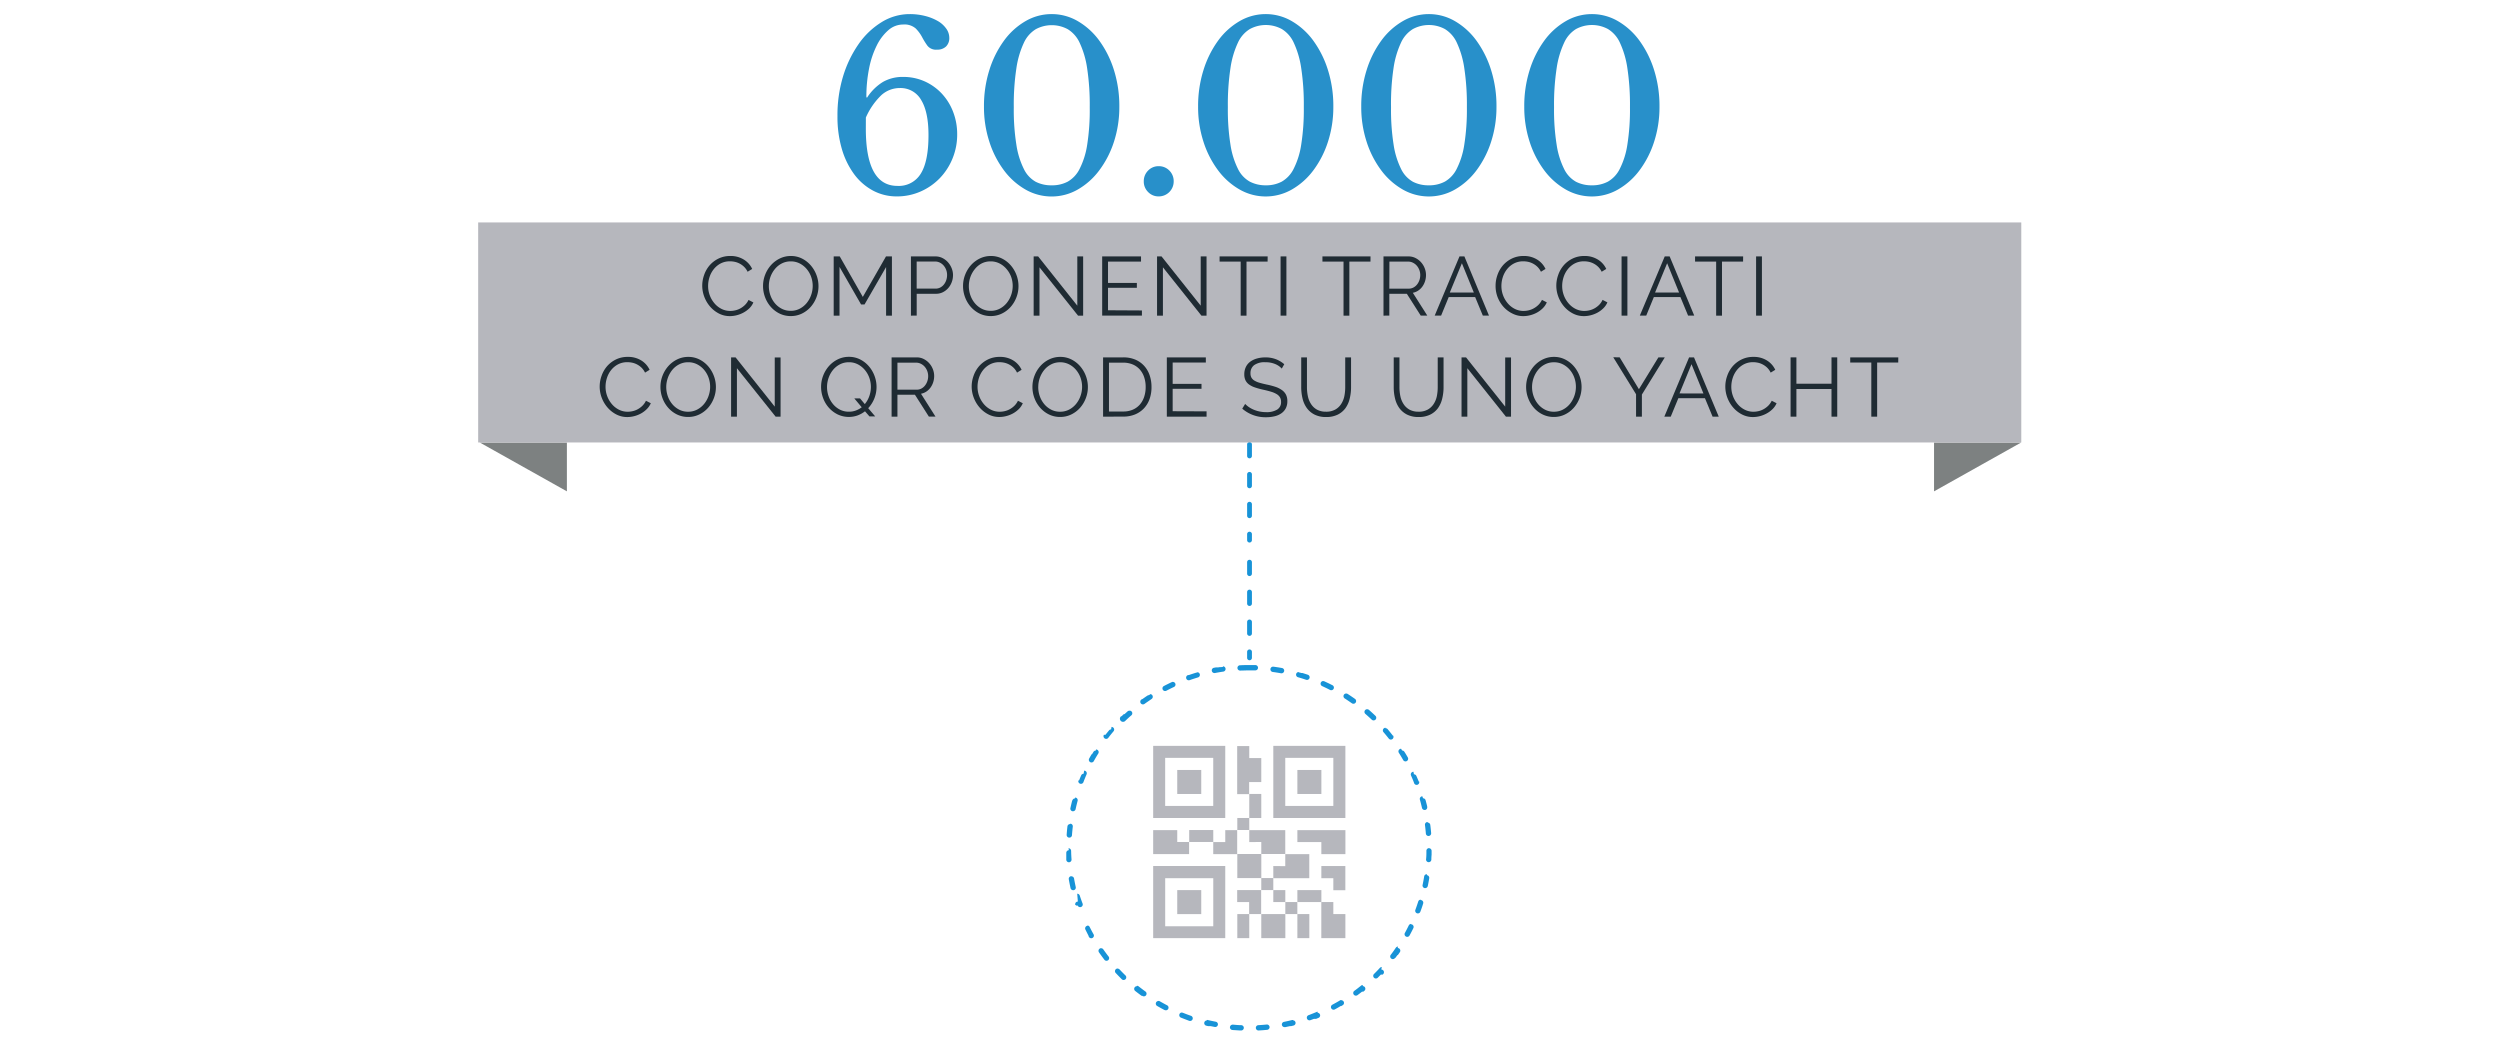 <svg xmlns="http://www.w3.org/2000/svg" viewBox="0 0 780 329.11"><defs><style>.cls-1{fill:none;opacity:0.71;}.cls-2{fill:#2890ca;}.cls-3{fill:#1893d7;}.cls-4{fill:#b6b7bd;}.cls-5{fill:#7d8181;}.cls-6{fill:#1f2b33;}</style></defs><title>qrcode</title><g id="Livello_2" data-name="Livello 2"><g id="Livello_3" data-name="Livello 3"><rect class="cls-1" width="780" height="329.11"/></g><g id="Livello_1-2" data-name="Livello 1"><path class="cls-2" d="M298.64,41.91a19.56,19.56,0,0,1-1.46,7.56,19.28,19.28,0,0,1-4,6.16,18.9,18.9,0,0,1-6,4.14,18.21,18.21,0,0,1-7.37,1.51,15.56,15.56,0,0,1-7.48-1.84,17.71,17.71,0,0,1-5.88-5.15,25,25,0,0,1-3.81-7.88,35.52,35.52,0,0,1-1.35-10.12A41.82,41.82,0,0,1,263,23.95a35.75,35.75,0,0,1,4.85-10.15,24.23,24.23,0,0,1,7.2-6.88,16.56,16.56,0,0,1,8.76-2.52,19.3,19.3,0,0,1,4.81.58,15.46,15.46,0,0,1,3.92,1.55,8.18,8.18,0,0,1,2.64,2.34,4.92,4.92,0,0,1,1,2.88,3.65,3.65,0,0,1-1,2.74,3.86,3.86,0,0,1-2.82,1,3.41,3.41,0,0,1-3-1.22,22.38,22.38,0,0,1-1.67-2.7,11.49,11.49,0,0,0-2-2.7,5.34,5.34,0,0,0-3.92-1.22,6.94,6.94,0,0,0-4.56,1.73,15.18,15.18,0,0,0-3.63,4.75,27.73,27.73,0,0,0-2.42,7.2,44.85,44.85,0,0,0-.85,9l.21.14a15.61,15.61,0,0,1,5-4.93A12.36,12.36,0,0,1,281.75,24a16.26,16.26,0,0,1,6.7,1.37,16.63,16.63,0,0,1,5.34,3.78,17.44,17.44,0,0,1,3.56,5.69A19.28,19.28,0,0,1,298.64,41.91Zm-28.5-1.73Q270.14,58,280,58a8,8,0,0,0,7.3-3.85q2.39-3.85,2.39-12,0-7.2-2.28-10.94a7.37,7.37,0,0,0-6.7-3.74A8.55,8.55,0,0,0,275,29.67a21.93,21.93,0,0,0-4.85,7Z"/><path class="cls-2" d="M328.14,4.4a16.08,16.08,0,0,1,8.19,2.23,22,22,0,0,1,6.7,6.12,31.51,31.51,0,0,1,4.53,9.14,37.3,37.3,0,0,1,1.67,11.38,35,35,0,0,1-1.67,10.94A30.27,30.27,0,0,1,343,53.11a22,22,0,0,1-6.7,6,16.39,16.39,0,0,1-16.39,0,22,22,0,0,1-6.7-6,30.23,30.23,0,0,1-4.53-8.89A34.92,34.92,0,0,1,307,33.27a37.27,37.27,0,0,1,1.67-11.38,31.46,31.46,0,0,1,4.53-9.14,21.94,21.94,0,0,1,6.7-6.12A16.08,16.08,0,0,1,328.14,4.4Zm0,53.42a10.41,10.41,0,0,0,5-1.15,9.36,9.36,0,0,0,3.71-4,24.77,24.77,0,0,0,2.35-7.49A70,70,0,0,0,340,33.49a76.26,76.26,0,0,0-.82-12.24,28.31,28.31,0,0,0-2.32-7.88,9.67,9.67,0,0,0-3.71-4.25,10.5,10.5,0,0,0-10,0,9.66,9.66,0,0,0-3.71,4.25,28.28,28.28,0,0,0-2.32,7.88,76,76,0,0,0-.82,12.24,69.76,69.76,0,0,0,.82,11.74,25.46,25.46,0,0,0,2.32,7.49,9.07,9.07,0,0,0,3.71,4A10.61,10.61,0,0,0,328.14,57.82Z"/><path class="cls-2" d="M356.86,56.6a4.62,4.62,0,0,1,1.35-3.38,4.45,4.45,0,0,1,3.28-1.37,4.53,4.53,0,0,1,3.35,1.37,4.63,4.63,0,0,1,1.35,3.38,4.65,4.65,0,0,1-4.7,4.68,4.45,4.45,0,0,1-3.28-1.37A4.54,4.54,0,0,1,356.86,56.6Z"/><path class="cls-2" d="M394.91,4.4a16.08,16.08,0,0,1,8.19,2.23,22,22,0,0,1,6.7,6.12,31.51,31.51,0,0,1,4.53,9.14A37.3,37.3,0,0,1,416,33.27a35,35,0,0,1-1.67,10.94,30.27,30.27,0,0,1-4.53,8.89,22,22,0,0,1-6.7,6,16.39,16.39,0,0,1-16.39,0,22,22,0,0,1-6.7-6,30.23,30.23,0,0,1-4.53-8.89,34.92,34.92,0,0,1-1.67-10.94,37.27,37.27,0,0,1,1.67-11.38A31.46,31.46,0,0,1,380,12.75a21.94,21.94,0,0,1,6.7-6.12A16.08,16.08,0,0,1,394.91,4.4Zm0,53.42a10.41,10.41,0,0,0,5-1.15,9.36,9.36,0,0,0,3.71-4,24.77,24.77,0,0,0,2.35-7.49,70,70,0,0,0,.82-11.74,76.26,76.26,0,0,0-.82-12.24,28.31,28.31,0,0,0-2.32-7.88,9.67,9.67,0,0,0-3.71-4.25,10.5,10.5,0,0,0-10,0,9.66,9.66,0,0,0-3.71,4.25,28.28,28.28,0,0,0-2.32,7.88,76,76,0,0,0-.82,12.24,69.76,69.76,0,0,0,.82,11.74,25.46,25.46,0,0,0,2.32,7.49,9.07,9.07,0,0,0,3.71,4A10.61,10.61,0,0,0,394.91,57.82Z"/><path class="cls-2" d="M445.79,4.4A16.08,16.08,0,0,1,454,6.63a22,22,0,0,1,6.7,6.12,31.51,31.51,0,0,1,4.53,9.14,37.3,37.3,0,0,1,1.67,11.38,35,35,0,0,1-1.67,10.94,30.27,30.27,0,0,1-4.53,8.89,22,22,0,0,1-6.7,6,16.39,16.39,0,0,1-16.39,0,22,22,0,0,1-6.7-6,30.23,30.23,0,0,1-4.53-8.89,34.92,34.92,0,0,1-1.67-10.94,37.27,37.27,0,0,1,1.67-11.38,31.46,31.46,0,0,1,4.53-9.14,21.94,21.94,0,0,1,6.7-6.12A16.08,16.08,0,0,1,445.79,4.4Zm0,53.42a10.41,10.41,0,0,0,5-1.15,9.36,9.36,0,0,0,3.71-4,24.77,24.77,0,0,0,2.35-7.49,70,70,0,0,0,.82-11.74,76.26,76.26,0,0,0-.82-12.24,28.31,28.31,0,0,0-2.32-7.88,9.67,9.67,0,0,0-3.71-4.25,10.5,10.5,0,0,0-10,0,9.66,9.66,0,0,0-3.71,4.25,28.28,28.28,0,0,0-2.32,7.88A76,76,0,0,0,434,33.49a69.76,69.76,0,0,0,.82,11.74,25.46,25.46,0,0,0,2.32,7.49,9.07,9.07,0,0,0,3.71,4A10.61,10.61,0,0,0,445.79,57.82Z"/><path class="cls-2" d="M496.67,4.4a16.08,16.08,0,0,1,8.19,2.23,22,22,0,0,1,6.7,6.12,31.51,31.51,0,0,1,4.53,9.14,37.3,37.3,0,0,1,1.67,11.38,35,35,0,0,1-1.67,10.94,30.27,30.27,0,0,1-4.53,8.89,22,22,0,0,1-6.7,6,16.39,16.39,0,0,1-16.39,0,22,22,0,0,1-6.7-6,30.23,30.23,0,0,1-4.53-8.89,34.92,34.92,0,0,1-1.67-10.94,37.27,37.27,0,0,1,1.67-11.38,31.46,31.46,0,0,1,4.53-9.14,21.94,21.94,0,0,1,6.7-6.12A16.08,16.08,0,0,1,496.67,4.4Zm0,53.42a10.41,10.41,0,0,0,5-1.15,9.36,9.36,0,0,0,3.71-4,24.77,24.77,0,0,0,2.35-7.49,70,70,0,0,0,.82-11.74,76.26,76.26,0,0,0-.82-12.24,28.31,28.31,0,0,0-2.32-7.88,9.67,9.67,0,0,0-3.71-4.25,10.5,10.5,0,0,0-10,0A9.66,9.66,0,0,0,488,13.36a28.28,28.28,0,0,0-2.32,7.88,76,76,0,0,0-.82,12.24,69.76,69.76,0,0,0,.82,11.74A25.46,25.46,0,0,0,488,52.71a9.07,9.07,0,0,0,3.71,4A10.61,10.61,0,0,0,496.67,57.82Z"/><path id="_Tracciato_composto_" data-name="&lt;Tracciato composto&gt;" class="cls-3" d="M381.56,208.08h-.12l-.5.07h-.4l-.42.07h-.21l-.21,0h-.27l-.71.13a.83.83,0,0,0,.16,1.64l.16,0c.87-.17,1.76-.32,2.64-.45a.83.83,0,0,0-.12-1.65Zm-8,1.76a.83.83,0,0,0-.24,0q-1.21.36-2.4.78h-.13l-.1,0a.83.83,0,1,0,.55,1.56c.84-.3,1.7-.57,2.55-.83a.83.83,0,0,0-.24-1.62Zm-7.62,2.9a.83.83,0,0,0-.35.08q-1.26.59-2.48,1.23a.83.83,0,0,0,.77,1.47c.79-.41,1.6-.82,2.4-1.19a.83.83,0,0,0-.35-1.58Zm-7.12,4a.83.83,0,0,0-.45.14l-.13.08h-.14q-.86.57-1.69,1.17h-.12l-.19.14a.83.83,0,1,0,1,1.34c.72-.52,1.46-1,2.2-1.53a.83.83,0,0,0-.46-1.52Zm-6.47,5a.83.83,0,0,0-.55.21l-.95.86h-.23l-.7.67h-.14A.83.83,0,0,0,351,225c.64-.62,1.3-1.24,2-1.83a.83.83,0,0,0-.55-1.45Zm-5.69,5.84a.83.83,0,0,0-.63.29h0v0h0v0h0q-.57.68-1.12,1.38h0v0h0v0h0v0h-.05v0h0v0h-.43a.83.83,0,0,0,1.32,1c.54-.71,1.1-1.41,1.68-2.09a.83.83,0,0,0-.63-1.36Zm-4.79,6.6a.83.83,0,0,0-.7.39l-.46.75h0v0h0v0h0v0h0v0h-.12v0h0v0h0v0h0v0h0q-.38.64-.74,1.29a.83.83,0,1,0,1.45.8c.43-.78.89-1.56,1.36-2.31a.83.83,0,0,0-.7-1.27Zm-3.78,7.23a.83.83,0,0,0-.76.5l-.17.39h0v0h0c-.17.4-.33.8-.49,1.2h0v0h0v0h0v0h0v0h0v0h0v0h0v0h0v0h0v0h0v0h0v0h0v0h0v0h0v0h-.21v0h0v0h0a.83.83,0,0,0,1.55.58c.31-.83.65-1.67,1-2.48a.83.83,0,0,0-.76-1.16Zm-2.69,7.7a.83.83,0,0,0-.8.61h-.06v0h0v0h0q-.31,1.19-.57,2.39a.83.83,0,0,0,.63,1l.18,0a.83.83,0,0,0,.81-.65c.19-.87.4-1.75.63-2.6a.83.83,0,0,0-.58-1l-.22,0Zm-1.54,8a.83.83,0,0,0-.82.73l-.06.51h0v0h0v0h0v0h0v0h0v0h0q-.11,1-.18,2.11a.83.83,0,0,0,.77.88h.06a.83.83,0,0,0,.83-.77c.06-.89.15-1.79.25-2.67a.83.83,0,0,0-.73-.92Zm-.37,8.15h0a.83.83,0,0,0-.81.85c0,.41,0,.83,0,1.24h0v0h0v0h0v0h0v0h0v0h0v0h0v.05h0v0h0v0h0v0h0v0h0v0h0v0h0v0h0v0h0v0h0v0h0v0h0V268h0v0h0v0h0v0h0v0h0v0h0v0h0v0h0v0h0v0h0v0h0v0h0v0h0v.1h0v0h0v0h0v0h0v0h0v0h0v.16a.83.83,0,0,0,.82.77h.06a.83.83,0,0,0,.76-.89c-.07-.89-.11-1.79-.13-2.68a.83.83,0,0,0-.83-.81Zm.8,8.12h-.14a.83.83,0,0,0-.68,1q.24,1.37.54,2.71a.83.83,0,0,0,.81.65l.18,0a.83.83,0,0,0,.63-1c-.19-.87-.37-1.75-.52-2.63a.83.83,0,0,0-.82-.69Zm2,7.91a.83.83,0,0,0-.79,1.09h0v0h0v0h0v0h0v0h0v0h0v0h0v0h0v0h0v0h0v0h0v0h0v0h0v0h0v0h0v0h0v0h.17v0h0v0h0l.05.15h.1v0h.41v0h0a.83.83,0,0,0,1.55-.59c-.32-.83-.62-1.68-.9-2.53a.83.83,0,0,0-.79-.57Zm3.1,7.54a.83.83,0,0,0-.74,1.2q.5,1,1,2h0l0,.06h0l0,.05h0v0h0l.14.24a.83.83,0,0,0,1.44-.81c-.44-.78-.86-1.57-1.26-2.37a.83.83,0,0,0-.74-.46Zm4.17,7a.83.83,0,0,0-.68,1.3q.79,1.13,1.63,2.23a.83.83,0,1,0,1.31-1c-.54-.7-1.08-1.43-1.59-2.16a.83.83,0,0,0-.68-.35Zm5.14,6.34a.83.83,0,0,0-.6,1.4q.94,1,1.94,2a.83.83,0,0,0,1.15-1.19c-.64-.62-1.27-1.26-1.88-1.91a.83.83,0,0,0-.6-.26Zm6,5.53a.83.83,0,0,0-.52,1.48q1,.78,2,1.52h.21a.83.83,0,0,0,1-1.34c-.72-.52-1.44-1.07-2.14-1.62a.82.82,0,0,0-.52-.18Zm6.73,4.61a.83.83,0,0,0-.42,1.54q1.16.67,2.35,1.3h.07a.83.83,0,0,0,.76-1.47c-.79-.41-1.58-.85-2.35-1.29a.82.82,0,0,0-.42-.11Zm7.33,3.59a.83.83,0,0,0-.31,1.6q1.28.51,2.59,1a.83.83,0,0,0,.54-1.57c-.84-.29-1.69-.61-2.51-.94a.83.83,0,0,0-.31-.06Zm7.77,2.48a.83.83,0,0,0-.2,1.63l.63.15h.78l1.3.26h.15a.83.83,0,0,0,.15-1.64c-.87-.17-1.76-.35-2.62-.56l-.19,0Zm8,1.32a.83.83,0,0,0-.08,1.65l.62.05h.12l1.7.11h.35a.83.83,0,0,0,0-1.66c-.89,0-1.79-.1-2.68-.18Zm10.87-.06h-.08c-.88.09-1.78.16-2.67.21a.83.83,0,0,0,0,1.66h0q1.39-.07,2.75-.21a.83.83,0,0,0-.08-1.65Zm8-1.41-.2,0c-.86.22-1.74.42-2.61.59a.83.83,0,0,0,.16,1.64l.16,0h.13l1.39-.3h.38l.8-.2a.83.83,0,0,0-.2-1.63Zm7.74-2.57a.82.82,0,0,0-.32.06c-.82.34-1.66.67-2.5,1a.83.83,0,1,0,.56,1.56l1.05-.39h.68l0,0h0l.78-.32a.83.83,0,0,0-.32-1.59ZM418.5,312a.82.82,0,0,0-.42.12c-.76.46-1.55.9-2.33,1.32a.83.83,0,1,0,.78,1.46q.88-.47,1.73-1h.2l.47-.28a.83.83,0,0,0-.43-1.54Zm6.68-4.68a.82.82,0,0,0-.52.19c-.69.56-1.4,1.12-2.12,1.64a.83.83,0,0,0,1,1.33q.72-.53,1.42-1.08h.39l0,0h0l.34-.27a.83.83,0,0,0-.52-1.47Zm5.94-5.6a.83.83,0,0,0-.61.27c-.6.66-1.23,1.31-1.86,1.93a.83.83,0,0,0,1.16,1.18l.15-.15h0l.8-.81h0l.06-.06h0l0,0h0v0h0v0h0v0h.58l0,0h0l.18-.19a.83.83,0,0,0-.61-1.39Zm5.07-6.39a.83.83,0,0,0-.69.36c-.5.74-1,1.47-1.56,2.18a.83.83,0,1,0,1.32,1h.09l.05-.07h0l.6-.81h0v0h0v0h0v0h0v0h.12v0h0v0h0v0h0l.64-.92a.83.83,0,0,0-.68-1.29Zm4.09-7.06a.83.83,0,0,0-.75.47c-.39.8-.8,1.6-1.23,2.38a.83.83,0,0,0,1.45.8l.23-.42h0v0h0q.42-.78.81-1.57h0v0h0l.18-.37a.83.83,0,0,0-.75-1.19Zm3-7.58a.83.83,0,0,0-.79.58c-.27.85-.56,1.7-.87,2.54a.83.83,0,1,0,1.55.58l.15-.4h0v0h0v0h0v0h0q.38-1,.71-2.11a.83.83,0,0,0-.79-1.07Zm1.88-7.94a.83.83,0,0,0-.82.7c-.14.88-.31,1.77-.49,2.64a.83.83,0,0,0,.64,1l.17,0a.83.83,0,0,0,.81-.66l.09-.42h0v0h0v0h0v0h0v0h0v0h0v0h0c.13-.66.25-1.32.36-2a.83.83,0,0,0-.69-.95Zm.71-8.13a.83.83,0,0,0-.83.82c0,.89,0,1.79-.11,2.68a.83.83,0,0,0,.77.88h.05a.83.83,0,0,0,.83-.78q0-.77.08-1.55h0v0h0v-.17h0v0h0v0h0v0h0v0h0v0h0v0h0v0h0V266h0q0-.26,0-.52a.83.83,0,0,0-.82-.84Zm-.45-8.15h-.11a.83.83,0,0,0-.72.93c.11.88.21,1.78.28,2.67a.83.83,0,0,0,.82.76h.07a.83.83,0,0,0,.76-.89v0h0v0h0v0h0v0h0q-.11-1.29-.27-2.57a.83.83,0,0,0-.82-.72Zm-1.63-8a.84.84,0,0,0-.22,0,.83.83,0,0,0-.57,1c.24.86.46,1.73.66,2.6a.83.83,0,0,0,.81.64l.19,0a.83.83,0,0,0,.62-1l0-.13h0v0h0v0h0v0h0v0h0v0h0v0h0v0h0v0h0v0h0q-.15-.63-.32-1.26h0v0h0v0h0v0h0v0h0v0h0v0h0v0h0v0h0v0h0l-.18-.66a.83.83,0,0,0-.8-.6ZM441,240.79a.83.83,0,0,0-.76,1.17c.36.81.71,1.64,1,2.47a.83.83,0,0,0,1.54-.6h0v0h0v0h0v0h0v0h0v0h0v0h0v0h0v0h0v0h0v0h0v0h0v0h0v0h0v0h-.13v0h0v0h0v0h0v0h0q-.36-.89-.75-1.76h0v0h0a.83.83,0,0,0-.76-.49Zm-3.86-7.18a.83.83,0,0,0-.7,1.27c.48.75.94,1.52,1.38,2.3a.83.83,0,0,0,1.44-.82q-.4-.71-.83-1.4h0l0,0h0l-.06-.09h0v0h0v0h0v0h0v0h0v0h0v0h0v0h0v0h0v0h0v0h0v0h0v0h0v0h0v0h0v0h0v0h0v0h0v0h0v0h0v0h0v0h0v0h0v0h0v0h0v0h0l-.22-.34a.83.83,0,0,0-.7-.38Zm-4.86-6.55a.83.83,0,0,0-.63,1.37c.58.67,1.15,1.37,1.7,2.07a.83.83,0,0,0,1.31-1h-.1v0h0v0h0v0h0q-.78-1-1.61-2a.83.83,0,0,0-.63-.29Zm-5.75-5.78a.83.83,0,0,0-.54,1.45c.67.58,1.34,1.19,2,1.81a.83.83,0,1,0,1.15-1.2l-.39-.37h0q-.8-.75-1.63-1.48a.82.82,0,0,0-.54-.2ZM420,216.38a.83.83,0,0,0-.45,1.53c.75.48,1.5,1,2.22,1.5a.83.83,0,0,0,1-1.35q-1.13-.8-2.29-1.55a.82.82,0,0,0-.44-.13Zm-7.16-3.9a.83.83,0,0,0-.34,1.58c.81.37,1.62.76,2.41,1.17a.83.83,0,1,0,.76-1.47l-1-.5h0l-1.45-.68a.82.82,0,0,0-.34-.07Zm-7.66-2.81a.83.83,0,0,0-.23,1.62c.86.25,1.72.51,2.56.8a.83.83,0,0,0,.54-1.57q-.85-.29-1.71-.55H406l-.52-.15a.83.83,0,0,0-.23,0Zm-8-1.67a.83.83,0,0,0-.11,1.65c.88.12,1.77.26,2.65.42h.15a.83.83,0,0,0,.15-1.64q-1.36-.25-2.73-.43Zm-7.53-.5h-.63q-1,0-2,.06h-.11a.83.83,0,0,0,0,1.66h0c.89,0,1.79-.06,2.68-.06h0c.69,0,1.39,0,2.08,0h0a.83.83,0,0,0,0-1.66l-1.55,0h-.59Z"/><path class="cls-4" d="M382.28,232.72H359.79v22.49h22.49Zm-3.75,18.74h-15v-15h15Zm0,0"/><rect class="cls-4" x="367.3" y="240.23" width="7.49" height="7.49"/><path class="cls-4" d="M359.79,292.69h22.49V270.2H359.79ZM363.54,274h15v15h-15Zm0,0"/><rect class="cls-4" x="367.3" y="277.71" width="7.49" height="7.49"/><path class="cls-4" d="M397.27,232.72v22.49h22.49V232.72ZM416,251.46H401v-15h15Zm0,0"/><rect class="cls-4" x="404.78" y="240.23" width="7.49" height="7.49"/><path class="cls-4" d="M367.3,259h-7.51v7.48H371V262.7H367.3Zm0,0"/><rect class="cls-4" x="386.04" y="266.45" width="7.49" height="7.51"/><rect class="cls-4" x="371.03" y="258.97" width="7.51" height="3.73"/><path class="cls-4" d="M393.52,277.71H386v3.73h3.73v3.75h3.75v-7.48Zm0,0"/><path class="cls-4" d="M382.28,259v3.73h-3.75v3.75H386V259Zm0,0"/><rect class="cls-4" x="389.77" y="247.71" width="3.75" height="7.51"/><path class="cls-4" d="M393.52,262.7v3.75H401V259H389.77v3.73Zm0,0"/><rect class="cls-4" x="386.04" y="255.21" width="3.73" height="3.75"/><rect class="cls-4" x="393.52" y="285.19" width="7.51" height="7.51"/><rect class="cls-4" x="386.04" y="285.19" width="3.73" height="7.51"/><rect class="cls-4" x="393.52" y="273.95" width="3.75" height="3.75"/><path class="cls-4" d="M393.52,244v-7.48h-3.75v-3.75H386v15h3.73V244Zm0,0"/><rect class="cls-4" x="404.78" y="285.19" width="3.73" height="7.51"/><rect class="cls-4" x="404.78" y="277.71" width="7.49" height="3.73"/><rect class="cls-4" x="401.02" y="281.44" width="3.75" height="3.75"/><rect class="cls-4" x="397.27" y="277.71" width="3.75" height="3.73"/><path class="cls-4" d="M412.26,270.2V274H416v3.75h3.75V270.2h-7.51Zm0,0"/><path class="cls-4" d="M416,281.44h-3.75v11.26h7.51v-7.51H416Zm0,0"/><path class="cls-4" d="M397.27,270.2V274h11.23v-7.51H401v3.75Zm0,0"/><path class="cls-4" d="M404.78,259v3.73h7.48v3.75h7.51V259h-15Zm0,0"/><g id="_Gruppo_" data-name="&lt;Gruppo&gt;"><g id="_Gruppo_2" data-name="&lt;Gruppo&gt;"><path id="_Tracciato_composto_2" data-name="&lt;Tracciato composto&gt;" class="cls-3" d="M389.85,198.39a.75.75,0,0,1-.75-.75v-3.59a.75.75,0,0,1,1.5,0v3.59A.75.75,0,0,1,389.85,198.39Zm0-9.33a.75.75,0,0,1-.75-.75v-3.59a.75.75,0,0,1,1.5,0v3.59A.75.75,0,0,1,389.85,189.06Zm0-9.33a.75.75,0,0,1-.75-.75V175.4a.75.75,0,0,1,1.5,0V179A.75.75,0,0,1,389.85,179.73Z"/></g><g id="_Gruppo_3" data-name="&lt;Gruppo&gt;"><path id="_Tracciato_" data-name="&lt;Tracciato&gt;" class="cls-3" d="M389.85,206a.75.75,0,0,1-.75-.75v-1.87a.75.75,0,0,1,1.5,0v1.87A.75.75,0,0,1,389.85,206Z"/></g></g><g id="_Gruppo_4" data-name="&lt;Gruppo&gt;"><g id="_Gruppo_5" data-name="&lt;Gruppo&gt;"><path id="_Tracciato_composto_3" data-name="&lt;Tracciato composto&gt;" class="cls-3" d="M389.85,161.66a.75.75,0,0,1-.75-.75v-3.59a.75.75,0,1,1,1.5,0v3.59A.75.75,0,0,1,389.85,161.66Zm0-9.33a.75.75,0,0,1-.75-.75V148a.75.75,0,1,1,1.5,0v3.59A.75.75,0,0,1,389.85,152.33Zm0-9.33a.75.75,0,0,1-.75-.75v-3.59a.75.75,0,1,1,1.5,0v3.59A.75.75,0,0,1,389.85,143Z"/></g><g id="_Gruppo_6" data-name="&lt;Gruppo&gt;"><path id="_Tracciato_2" data-name="&lt;Tracciato&gt;" class="cls-3" d="M389.85,169.27a.75.75,0,0,1-.75-.75v-1.87a.75.75,0,1,1,1.5,0v1.87A.75.75,0,0,1,389.85,169.27Z"/></g></g><polygon id="_Tracciato_3" data-name="&lt;Tracciato&gt;" class="cls-5" points="149.69 138.06 176.87 138.06 176.87 153.3 149.69 138.06"/><polygon id="_Tracciato_4" data-name="&lt;Tracciato&gt;" class="cls-5" points="630.6 138.06 603.42 138.06 603.42 153.3 630.6 138.06"/><rect id="_Rettangolo_" data-name="&lt;Rettangolo&gt;" class="cls-4" x="149.19" y="69.4" width="481.45" height="68.65"/><path class="cls-6" d="M219.1,89.12a9.88,9.88,0,0,1,.58-3.31,9.21,9.21,0,0,1,1.7-3,8.74,8.74,0,0,1,2.76-2.12,8.2,8.2,0,0,1,3.72-.82A7.7,7.7,0,0,1,232.09,81a6.8,6.8,0,0,1,2.59,2.91l-1.43.88a5.48,5.48,0,0,0-1.08-1.53,6,6,0,0,0-1.37-1,5.77,5.77,0,0,0-1.51-.56,7.26,7.26,0,0,0-1.53-.17,6.18,6.18,0,0,0-2.94.68A6.77,6.77,0,0,0,222.68,84a7.73,7.73,0,0,0-1.31,2.46,8.93,8.93,0,0,0-.44,2.77,8.2,8.2,0,0,0,.53,2.94,8.28,8.28,0,0,0,1.46,2.48,7,7,0,0,0,2.18,1.72,6,6,0,0,0,2.74.64,6.9,6.9,0,0,0,1.6-.19,6.15,6.15,0,0,0,1.59-.62,6.67,6.67,0,0,0,1.42-1.07,5.51,5.51,0,0,0,1.09-1.55l1.51.78a5.65,5.65,0,0,1-1.25,1.83A8.25,8.25,0,0,1,232,97.51a8.92,8.92,0,0,1-2.09.83,8.65,8.65,0,0,1-2.17.29,7.38,7.38,0,0,1-3.48-.83,9.14,9.14,0,0,1-2.73-2.17,10.08,10.08,0,0,1-1.78-3A9.83,9.83,0,0,1,219.1,89.12Z"/><path class="cls-6" d="M246.72,98.61a7.81,7.81,0,0,1-3.52-.79,8.75,8.75,0,0,1-2.74-2.11,9.57,9.57,0,0,1-1.77-3,9.9,9.9,0,0,1-.62-3.46,9.61,9.61,0,0,1,.66-3.54,9.75,9.75,0,0,1,1.83-3,8.88,8.88,0,0,1,2.76-2.07,7.79,7.79,0,0,1,3.43-.77,7.61,7.61,0,0,1,3.52.82A8.86,8.86,0,0,1,253,82.85a9.91,9.91,0,0,1,1.75,3,9.73,9.73,0,0,1,.62,3.42,9.61,9.61,0,0,1-.66,3.54,9.71,9.71,0,0,1-1.82,3,8.8,8.8,0,0,1-2.74,2.05A7.78,7.78,0,0,1,246.72,98.61Zm-6.84-9.36a8.58,8.58,0,0,0,.49,2.9,7.87,7.87,0,0,0,1.4,2.47,6.91,6.91,0,0,0,2.16,1.72,6,6,0,0,0,2.78.64,6,6,0,0,0,2.83-.68,6.93,6.93,0,0,0,2.16-1.77,8.18,8.18,0,0,0,1.37-2.47,8.5,8.5,0,0,0,0-5.71,7.94,7.94,0,0,0-1.42-2.46,7,7,0,0,0-2.16-1.7,6,6,0,0,0-2.76-.64,6,6,0,0,0-2.83.66A6.73,6.73,0,0,0,241.72,84a8.2,8.2,0,0,0-1.37,2.47A8.48,8.48,0,0,0,239.88,89.25Z"/><path class="cls-6" d="M276.46,98.48V83.32L269.73,95h-1.07l-6.73-11.73V98.48h-1.82V80H262l7.2,12.64L276.43,80h1.85V98.48Z"/><path class="cls-6" d="M284.21,98.48V80h7.64a4.8,4.8,0,0,1,2.2.51,5.79,5.79,0,0,1,1.73,1.33,6.29,6.29,0,0,1,1.14,1.86,5.65,5.65,0,0,1,.42,2.11,6.26,6.26,0,0,1-.39,2.2,5.93,5.93,0,0,1-1.09,1.86,5.48,5.48,0,0,1-1.68,1.3,4.74,4.74,0,0,1-2.17.49h-6v6.81ZM286,90.05h5.9a3.08,3.08,0,0,0,1.47-.35,3.56,3.56,0,0,0,1.13-.94,4.4,4.4,0,0,0,.73-1.35,5,5,0,0,0,.26-1.6,4.49,4.49,0,0,0-1.11-3,3.7,3.7,0,0,0-1.2-.9,3.36,3.36,0,0,0-1.44-.32H286Z"/><path class="cls-6" d="M309.12,98.61a7.81,7.81,0,0,1-3.52-.79,8.75,8.75,0,0,1-2.74-2.11,9.57,9.57,0,0,1-1.77-3,9.9,9.9,0,0,1-.62-3.46,9.61,9.61,0,0,1,.66-3.54,9.75,9.75,0,0,1,1.83-3,8.88,8.88,0,0,1,2.76-2.07,7.79,7.79,0,0,1,3.43-.77,7.61,7.61,0,0,1,3.52.82,8.86,8.86,0,0,1,2.73,2.15,9.91,9.91,0,0,1,1.75,3,9.73,9.73,0,0,1,.62,3.42,9.61,9.61,0,0,1-.66,3.54,9.71,9.71,0,0,1-1.82,3,8.8,8.8,0,0,1-2.74,2.05A7.78,7.78,0,0,1,309.12,98.61Zm-6.84-9.36a8.58,8.58,0,0,0,.49,2.9,7.87,7.87,0,0,0,1.4,2.47,6.91,6.91,0,0,0,2.16,1.72,6,6,0,0,0,2.78.64,6,6,0,0,0,2.83-.68,6.93,6.93,0,0,0,2.16-1.77,8.18,8.18,0,0,0,1.37-2.47,8.5,8.5,0,0,0,0-5.71A7.94,7.94,0,0,0,314,83.89a7,7,0,0,0-2.16-1.7,6,6,0,0,0-2.76-.64,6,6,0,0,0-2.83.66A6.73,6.73,0,0,0,304.12,84a8.2,8.2,0,0,0-1.37,2.47A8.48,8.48,0,0,0,302.28,89.25Z"/><path class="cls-6" d="M324.32,83.4V98.48h-1.82V80h1.4l12.22,15.37V80h1.82V98.48h-1.59Z"/><path class="cls-6" d="M356.28,96.86v1.61h-12.4V80H356v1.61H345.7v6.66h9v1.53h-9v7Z"/><path class="cls-6" d="M362.83,83.4V98.48H361V80h1.4l12.22,15.37V80h1.82V98.48h-1.59Z"/><path class="cls-6" d="M395.49,81.63h-6.58V98.48h-1.82V81.63h-6.58V80h15Z"/><path class="cls-6" d="M399.54,98.48V80h1.82V98.48Z"/><path class="cls-6" d="M427.59,81.63H421V98.48h-1.82V81.63h-6.58V80h15Z"/><path class="cls-6" d="M431.65,98.48V80h7.8a4.79,4.79,0,0,1,2.2.51,5.78,5.78,0,0,1,1.73,1.33,6.08,6.08,0,0,1,1.13,1.86,5.79,5.79,0,0,1,.4,2.11,6.28,6.28,0,0,1-.3,1.94,6,6,0,0,1-.83,1.66,5.06,5.06,0,0,1-1.29,1.25,4.54,4.54,0,0,1-1.69.69l4.52,7.12h-2.05l-4.34-6.81h-5.46v6.81Zm1.82-8.42h6A3.08,3.08,0,0,0,441,89.7a3.49,3.49,0,0,0,1.13-.95,4.61,4.61,0,0,0,.73-1.35,4.84,4.84,0,0,0,.26-1.59,4.49,4.49,0,0,0-1.1-2.94,3.86,3.86,0,0,0-1.2-.91,3.24,3.24,0,0,0-1.44-.34h-5.88Z"/><path class="cls-6" d="M455.36,80h1.53l7.67,18.46h-1.92l-2.39-5.77H452l-2.37,5.77h-2Zm4.47,11.26-3.72-9.13-3.77,9.13Z"/><path class="cls-6" d="M466.62,89.12a9.88,9.88,0,0,1,.58-3.31,9.21,9.21,0,0,1,1.7-3,8.74,8.74,0,0,1,2.76-2.12,8.2,8.2,0,0,1,3.72-.82A7.7,7.7,0,0,1,479.61,81a6.8,6.8,0,0,1,2.59,2.91l-1.43.88a5.48,5.48,0,0,0-1.08-1.53,6,6,0,0,0-1.37-1,5.77,5.77,0,0,0-1.51-.56,7.26,7.26,0,0,0-1.53-.17,6.18,6.18,0,0,0-2.94.68A6.77,6.77,0,0,0,470.19,84a7.73,7.73,0,0,0-1.31,2.46,8.93,8.93,0,0,0-.44,2.77,8.2,8.2,0,0,0,.53,2.94,8.28,8.28,0,0,0,1.46,2.48,7,7,0,0,0,2.18,1.72,6,6,0,0,0,2.74.64,6.9,6.9,0,0,0,1.6-.19,6.15,6.15,0,0,0,1.59-.62A6.67,6.67,0,0,0,480,95.11a5.51,5.51,0,0,0,1.09-1.55l1.51.78a5.65,5.65,0,0,1-1.25,1.83,8.25,8.25,0,0,1-1.79,1.34,8.92,8.92,0,0,1-2.09.83,8.65,8.65,0,0,1-2.17.29,7.38,7.38,0,0,1-3.48-.83A9.14,9.14,0,0,1,469,95.63a10.08,10.08,0,0,1-1.78-3A9.83,9.83,0,0,1,466.62,89.12Z"/><path class="cls-6" d="M485.57,89.12a9.88,9.88,0,0,1,.58-3.31,9.21,9.21,0,0,1,1.7-3,8.74,8.74,0,0,1,2.76-2.12,8.2,8.2,0,0,1,3.72-.82A7.7,7.7,0,0,1,498.56,81a6.8,6.8,0,0,1,2.59,2.91l-1.43.88a5.48,5.48,0,0,0-1.08-1.53,6,6,0,0,0-1.37-1,5.77,5.77,0,0,0-1.51-.56,7.26,7.26,0,0,0-1.53-.17,6.18,6.18,0,0,0-2.94.68A6.77,6.77,0,0,0,489.15,84a7.73,7.73,0,0,0-1.31,2.46,8.93,8.93,0,0,0-.44,2.77,8.2,8.2,0,0,0,.53,2.94,8.28,8.28,0,0,0,1.46,2.48,7,7,0,0,0,2.18,1.72,6,6,0,0,0,2.74.64,6.9,6.9,0,0,0,1.6-.19,6.15,6.15,0,0,0,1.59-.62,6.67,6.67,0,0,0,1.42-1.07A5.51,5.51,0,0,0,500,93.56l1.51.78a5.65,5.65,0,0,1-1.25,1.83,8.25,8.25,0,0,1-1.79,1.34,8.92,8.92,0,0,1-2.09.83,8.65,8.65,0,0,1-2.17.29,7.38,7.38,0,0,1-3.48-.83A9.14,9.14,0,0,1,488,95.63a10.08,10.08,0,0,1-1.78-3A9.83,9.83,0,0,1,485.57,89.12Z"/><path class="cls-6" d="M505.93,98.48V80h1.82V98.48Z"/><path class="cls-6" d="M519.4,80h1.53l7.67,18.46h-1.92l-2.39-5.77H516l-2.37,5.77h-2Zm4.47,11.26-3.72-9.13-3.77,9.13Z"/><path class="cls-6" d="M543.84,81.63h-6.58V98.48h-1.82V81.63h-6.58V80h15Z"/><path class="cls-6" d="M547.9,98.48V80h1.82V98.48Z"/><path class="cls-6" d="M187.1,120.6a9.88,9.88,0,0,1,.58-3.31,9.21,9.21,0,0,1,1.7-3,8.74,8.74,0,0,1,2.76-2.12,8.2,8.2,0,0,1,3.72-.82,7.7,7.7,0,0,1,4.23,1.12,6.8,6.8,0,0,1,2.59,2.91l-1.43.88a5.48,5.48,0,0,0-1.08-1.53,6,6,0,0,0-1.37-1,5.77,5.77,0,0,0-1.51-.56,7.26,7.26,0,0,0-1.53-.17,6.18,6.18,0,0,0-2.94.68,6.77,6.77,0,0,0-2.14,1.77,7.73,7.73,0,0,0-1.31,2.46,8.93,8.93,0,0,0-.44,2.77,8.2,8.2,0,0,0,.53,2.94,8.28,8.28,0,0,0,1.46,2.48,7,7,0,0,0,2.18,1.72,6,6,0,0,0,2.74.64,6.9,6.9,0,0,0,1.6-.19,6.15,6.15,0,0,0,1.59-.62,6.67,6.67,0,0,0,1.42-1.07,5.51,5.51,0,0,0,1.09-1.55l1.51.78a5.65,5.65,0,0,1-1.25,1.83A8.25,8.25,0,0,1,200,129a8.92,8.92,0,0,1-2.09.83,8.65,8.65,0,0,1-2.17.29,7.38,7.38,0,0,1-3.48-.83,9.14,9.14,0,0,1-2.73-2.17,10.08,10.08,0,0,1-1.78-3A9.83,9.83,0,0,1,187.1,120.6Z"/><path class="cls-6" d="M214.71,130.09a7.81,7.81,0,0,1-3.52-.79,8.75,8.75,0,0,1-2.74-2.11,9.57,9.57,0,0,1-1.77-3,9.9,9.9,0,0,1-.62-3.46,9.61,9.61,0,0,1,.66-3.54,9.75,9.75,0,0,1,1.83-3,8.88,8.88,0,0,1,2.76-2.07,7.79,7.79,0,0,1,3.43-.77,7.61,7.61,0,0,1,3.52.82,8.86,8.86,0,0,1,2.73,2.15,9.91,9.91,0,0,1,1.75,3,9.73,9.73,0,0,1,.62,3.42,9.61,9.61,0,0,1-.66,3.54,9.71,9.71,0,0,1-1.82,3,8.8,8.8,0,0,1-2.74,2.05A7.78,7.78,0,0,1,214.71,130.09Zm-6.84-9.36a8.58,8.58,0,0,0,.49,2.9,7.87,7.87,0,0,0,1.4,2.47,6.91,6.91,0,0,0,2.16,1.72,6,6,0,0,0,2.78.64,6,6,0,0,0,2.83-.68A6.93,6.93,0,0,0,219.7,126a8.18,8.18,0,0,0,1.37-2.47,8.5,8.5,0,0,0,0-5.71,7.94,7.94,0,0,0-1.42-2.46,7,7,0,0,0-2.16-1.7,6,6,0,0,0-2.76-.64,6,6,0,0,0-2.83.66,6.73,6.73,0,0,0-2.16,1.75,8.2,8.2,0,0,0-1.37,2.47A8.48,8.48,0,0,0,207.87,120.73Z"/><path class="cls-6" d="M229.92,114.88V130H228.1V111.5h1.4l12.22,15.37V111.52h1.82V130H242Z"/><path class="cls-6" d="M269.88,128.32a8.67,8.67,0,0,1-2.33,1.3,8.11,8.11,0,0,1-6.24-.34,9,9,0,0,1-2.74-2.11,9.39,9.39,0,0,1-1.77-3,9.9,9.9,0,0,1-.62-3.46,9.61,9.61,0,0,1,.66-3.54,9.75,9.75,0,0,1,1.83-3,8.88,8.88,0,0,1,2.76-2.07,7.79,7.79,0,0,1,3.43-.77,7.61,7.61,0,0,1,3.52.82,8.86,8.86,0,0,1,2.73,2.15,9.91,9.91,0,0,1,1.75,3,9.73,9.73,0,0,1,.62,3.42,9.69,9.69,0,0,1-2.6,6.63l2.18,2.57h-1.79Zm-5,.13a6,6,0,0,0,2.16-.38,7,7,0,0,0,1.82-1l-2.31-2.76h1.79l1.48,1.77a8,8,0,0,0,1.4-2.48,8.5,8.5,0,0,0,0-5.75,7.94,7.94,0,0,0-1.42-2.46,7.17,7.17,0,0,0-2.16-1.72,5.87,5.87,0,0,0-2.76-.65,6,6,0,0,0-2.83.66,6.76,6.76,0,0,0-2.16,1.75,8.16,8.16,0,0,0-1.37,2.48,8.64,8.64,0,0,0,0,5.72,7.87,7.87,0,0,0,1.4,2.47,6.91,6.91,0,0,0,2.16,1.72A6,6,0,0,0,264.84,128.45Z"/><path class="cls-6" d="M278.18,130V111.5H286a4.79,4.79,0,0,1,2.2.51,5.78,5.78,0,0,1,1.73,1.33,6.08,6.08,0,0,1,1.13,1.86,5.79,5.79,0,0,1,.4,2.11,6.28,6.28,0,0,1-.3,1.94,6,6,0,0,1-.83,1.66,5.06,5.06,0,0,1-1.29,1.25,4.54,4.54,0,0,1-1.69.69l4.52,7.12H289.8l-4.34-6.81H280V130Zm1.82-8.42h6a3.08,3.08,0,0,0,1.47-.35,3.49,3.49,0,0,0,1.13-.95,4.61,4.61,0,0,0,.73-1.35,4.84,4.84,0,0,0,.26-1.59,4.49,4.49,0,0,0-1.1-2.94,3.86,3.86,0,0,0-1.2-.91,3.24,3.24,0,0,0-1.44-.34H280Z"/><path class="cls-6" d="M303.16,120.6a9.88,9.88,0,0,1,.58-3.31,9.21,9.21,0,0,1,1.7-3,8.74,8.74,0,0,1,2.76-2.12,8.2,8.2,0,0,1,3.72-.82,7.7,7.7,0,0,1,4.23,1.12,6.8,6.8,0,0,1,2.59,2.91l-1.43.88a5.48,5.48,0,0,0-1.08-1.53,6,6,0,0,0-1.37-1,5.77,5.77,0,0,0-1.51-.56,7.26,7.26,0,0,0-1.53-.17,6.18,6.18,0,0,0-2.94.68,6.77,6.77,0,0,0-2.14,1.77,7.73,7.73,0,0,0-1.31,2.46,8.93,8.93,0,0,0-.44,2.77,8.2,8.2,0,0,0,.53,2.94,8.28,8.28,0,0,0,1.46,2.48,7,7,0,0,0,2.18,1.72,6,6,0,0,0,2.74.64,6.9,6.9,0,0,0,1.6-.19,6.15,6.15,0,0,0,1.59-.62,6.67,6.67,0,0,0,1.42-1.07,5.51,5.51,0,0,0,1.09-1.55l1.51.78a5.65,5.65,0,0,1-1.25,1.83,8.25,8.25,0,0,1-1.79,1.34,8.92,8.92,0,0,1-2.09.83,8.65,8.65,0,0,1-2.17.29,7.38,7.38,0,0,1-3.48-.83,9.14,9.14,0,0,1-2.73-2.17,10.08,10.08,0,0,1-1.78-3A9.83,9.83,0,0,1,303.16,120.6Z"/><path class="cls-6" d="M330.77,130.09a7.81,7.81,0,0,1-3.52-.79,8.75,8.75,0,0,1-2.74-2.11,9.57,9.57,0,0,1-1.77-3,9.9,9.9,0,0,1-.62-3.46,9.61,9.61,0,0,1,.66-3.54,9.75,9.75,0,0,1,1.83-3,8.88,8.88,0,0,1,2.76-2.07,7.79,7.79,0,0,1,3.43-.77,7.61,7.61,0,0,1,3.52.82,8.86,8.86,0,0,1,2.73,2.15,9.91,9.91,0,0,1,1.75,3,9.73,9.73,0,0,1,.62,3.42,9.61,9.61,0,0,1-.66,3.54,9.71,9.71,0,0,1-1.82,3,8.8,8.8,0,0,1-2.74,2.05A7.78,7.78,0,0,1,330.77,130.09Zm-6.84-9.36a8.58,8.58,0,0,0,.49,2.9,7.87,7.87,0,0,0,1.4,2.47,6.91,6.91,0,0,0,2.16,1.72,6,6,0,0,0,2.78.64,6,6,0,0,0,2.83-.68,6.93,6.93,0,0,0,2.16-1.77,8.18,8.18,0,0,0,1.37-2.47,8.5,8.5,0,0,0,0-5.71,7.94,7.94,0,0,0-1.42-2.46,7,7,0,0,0-2.16-1.7,6,6,0,0,0-2.76-.64,6,6,0,0,0-2.83.66,6.73,6.73,0,0,0-2.16,1.75,8.2,8.2,0,0,0-1.37,2.47A8.48,8.48,0,0,0,323.94,120.73Z"/><path class="cls-6" d="M344.16,130V111.5h6.27a9.52,9.52,0,0,1,3.86.73,7.87,7.87,0,0,1,2.76,2,8.34,8.34,0,0,1,1.66,2.92,11.25,11.25,0,0,1,.56,3.58,11,11,0,0,1-.62,3.81,8.26,8.26,0,0,1-1.78,2.91,8,8,0,0,1-2.78,1.87,9.59,9.59,0,0,1-3.65.66Zm13.29-9.26a9.51,9.51,0,0,0-.47-3.05,6.88,6.88,0,0,0-1.37-2.41,6.12,6.12,0,0,0-2.2-1.57,7.53,7.53,0,0,0-3-.56H346v15.24h4.45a7.37,7.37,0,0,0,3-.58,6.15,6.15,0,0,0,2.2-1.61,7,7,0,0,0,1.34-2.42A9.69,9.69,0,0,0,357.45,120.7Z"/><path class="cls-6" d="M376.45,128.34V130h-12.4V111.5h12.17v1.61H365.87v6.66h9v1.53h-9v7Z"/><path class="cls-6" d="M399.91,115a5.61,5.61,0,0,0-2.08-1.43,7.6,7.6,0,0,0-3-.55,5.57,5.57,0,0,0-3.56.92,3.08,3.08,0,0,0-1.12,2.51,2.77,2.77,0,0,0,.3,1.37,2.6,2.6,0,0,0,.92.92,6.47,6.47,0,0,0,1.6.68q1,.29,2.3.57a24.84,24.84,0,0,1,2.67.7,7.66,7.66,0,0,1,2,1,4,4,0,0,1,1.27,1.42,4.4,4.4,0,0,1,.44,2.08,4.67,4.67,0,0,1-.49,2.21,4.41,4.41,0,0,1-1.38,1.56,6.15,6.15,0,0,1-2.11.92,11.31,11.31,0,0,1-2.68.3,11,11,0,0,1-7.41-2.68l.91-1.48a7.24,7.24,0,0,0,1.18,1,8.55,8.55,0,0,0,1.53.82,9.73,9.73,0,0,0,1.81.55,10.2,10.2,0,0,0,2,.2,6.35,6.35,0,0,0,3.45-.79,2.66,2.66,0,0,0,1.23-2.41,2.75,2.75,0,0,0-.35-1.44,3,3,0,0,0-1.05-1,7.47,7.47,0,0,0-1.74-.74q-1-.31-2.42-.62t-2.55-.7a6.8,6.8,0,0,1-1.85-.91,3.54,3.54,0,0,1-1.13-1.31,4.25,4.25,0,0,1-.38-1.88,5.18,5.18,0,0,1,.48-2.27,4.46,4.46,0,0,1,1.36-1.66,6.47,6.47,0,0,1,2.08-1,9.43,9.43,0,0,1,2.65-.35,9.07,9.07,0,0,1,3.29.56,8.85,8.85,0,0,1,2.61,1.57Z"/><path class="cls-6" d="M413.69,128.45a5.76,5.76,0,0,0,2.9-.66,5.25,5.25,0,0,0,1.85-1.74,7.06,7.06,0,0,0,1-2.46,14.23,14.23,0,0,0,.27-2.78V111.5h1.82v9.31a14.7,14.7,0,0,1-.42,3.55,8.43,8.43,0,0,1-1.34,3,6.63,6.63,0,0,1-2.4,2,7.9,7.9,0,0,1-3.61.75,7.77,7.77,0,0,1-3.68-.79,6.71,6.71,0,0,1-2.41-2.09,8.47,8.47,0,0,1-1.3-3,15,15,0,0,1-.39-3.43V111.5h1.79v9.31a13.91,13.91,0,0,0,.29,2.83,7.11,7.11,0,0,0,1,2.44,5.18,5.18,0,0,0,1.83,1.72A5.72,5.72,0,0,0,413.69,128.45Z"/><path class="cls-6" d="M442.55,128.45a5.76,5.76,0,0,0,2.9-.66,5.25,5.25,0,0,0,1.85-1.74,7.06,7.06,0,0,0,1-2.46,14.23,14.23,0,0,0,.27-2.78V111.5h1.82v9.31a14.7,14.7,0,0,1-.42,3.55,8.43,8.43,0,0,1-1.34,3,6.63,6.63,0,0,1-2.4,2,7.9,7.9,0,0,1-3.61.75,7.77,7.77,0,0,1-3.68-.79,6.71,6.71,0,0,1-2.41-2.09,8.47,8.47,0,0,1-1.3-3,15,15,0,0,1-.39-3.43V111.5h1.79v9.31a13.91,13.91,0,0,0,.29,2.83,7.11,7.11,0,0,0,1,2.44,5.18,5.18,0,0,0,1.83,1.72A5.72,5.72,0,0,0,442.55,128.45Z"/><path class="cls-6" d="M457.81,114.88V130H456V111.5h1.4l12.22,15.37V111.52h1.82V130h-1.59Z"/><path class="cls-6" d="M484.8,130.09a7.81,7.81,0,0,1-3.52-.79,8.75,8.75,0,0,1-2.74-2.11,9.57,9.57,0,0,1-1.77-3,9.9,9.9,0,0,1-.62-3.46,9.61,9.61,0,0,1,.66-3.54,9.75,9.75,0,0,1,1.83-3,8.88,8.88,0,0,1,2.76-2.07,7.79,7.79,0,0,1,3.43-.77,7.61,7.61,0,0,1,3.52.82,8.86,8.86,0,0,1,2.73,2.15,9.91,9.91,0,0,1,1.75,3,9.73,9.73,0,0,1,.62,3.42,9.61,9.61,0,0,1-.66,3.54,9.71,9.71,0,0,1-1.82,3,8.8,8.8,0,0,1-2.74,2.05A7.78,7.78,0,0,1,484.8,130.09ZM478,120.73a8.58,8.58,0,0,0,.49,2.9,7.87,7.87,0,0,0,1.4,2.47,6.91,6.91,0,0,0,2.16,1.72,6,6,0,0,0,2.78.64,6,6,0,0,0,2.83-.68,6.93,6.93,0,0,0,2.16-1.77,8.18,8.18,0,0,0,1.37-2.47,8.5,8.5,0,0,0,0-5.71,7.94,7.94,0,0,0-1.42-2.46,7,7,0,0,0-2.16-1.7,6,6,0,0,0-2.76-.64,6,6,0,0,0-2.83.66,6.73,6.73,0,0,0-2.16,1.75,8.2,8.2,0,0,0-1.37,2.47A8.48,8.48,0,0,0,478,120.73Z"/><path class="cls-6" d="M505.34,111.5l6,9.93,6.08-9.93h2l-7.15,11.6V130h-1.82V123l-7.12-11.54Z"/><path class="cls-6" d="M527,111.5h1.53L536.25,130h-1.92l-2.39-5.77h-8.29L521.27,130h-2Zm4.47,11.26-3.72-9.13L524,122.75Z"/><path class="cls-6" d="M538.3,120.6a9.88,9.88,0,0,1,.58-3.31,9.21,9.21,0,0,1,1.7-3,8.74,8.74,0,0,1,2.76-2.12,8.2,8.2,0,0,1,3.72-.82,7.7,7.7,0,0,1,4.23,1.12,6.8,6.8,0,0,1,2.59,2.91l-1.43.88a5.48,5.48,0,0,0-1.08-1.53,6,6,0,0,0-1.37-1,5.77,5.77,0,0,0-1.51-.56A7.26,7.26,0,0,0,547,113a6.18,6.18,0,0,0-2.94.68,6.77,6.77,0,0,0-2.14,1.77,7.73,7.73,0,0,0-1.31,2.46,8.93,8.93,0,0,0-.44,2.77,8.2,8.2,0,0,0,.53,2.94,8.28,8.28,0,0,0,1.46,2.48,7,7,0,0,0,2.18,1.72,6,6,0,0,0,2.74.64,6.9,6.9,0,0,0,1.6-.19,6.15,6.15,0,0,0,1.59-.62,6.67,6.67,0,0,0,1.42-1.07,5.51,5.51,0,0,0,1.09-1.55l1.51.78a5.65,5.65,0,0,1-1.25,1.83A8.25,8.25,0,0,1,551.2,129a8.92,8.92,0,0,1-2.09.83,8.65,8.65,0,0,1-2.17.29,7.38,7.38,0,0,1-3.48-.83,9.14,9.14,0,0,1-2.73-2.17,10.08,10.08,0,0,1-1.78-3A9.83,9.83,0,0,1,538.3,120.6Z"/><path class="cls-6" d="M573.22,111.5V130h-1.79v-8.63H560.48V130h-1.82V111.5h1.82v8.22h10.95V111.5Z"/><path class="cls-6" d="M592.25,113.11h-6.58V130h-1.82V113.11h-6.58V111.5h15Z"/></g></g></svg>